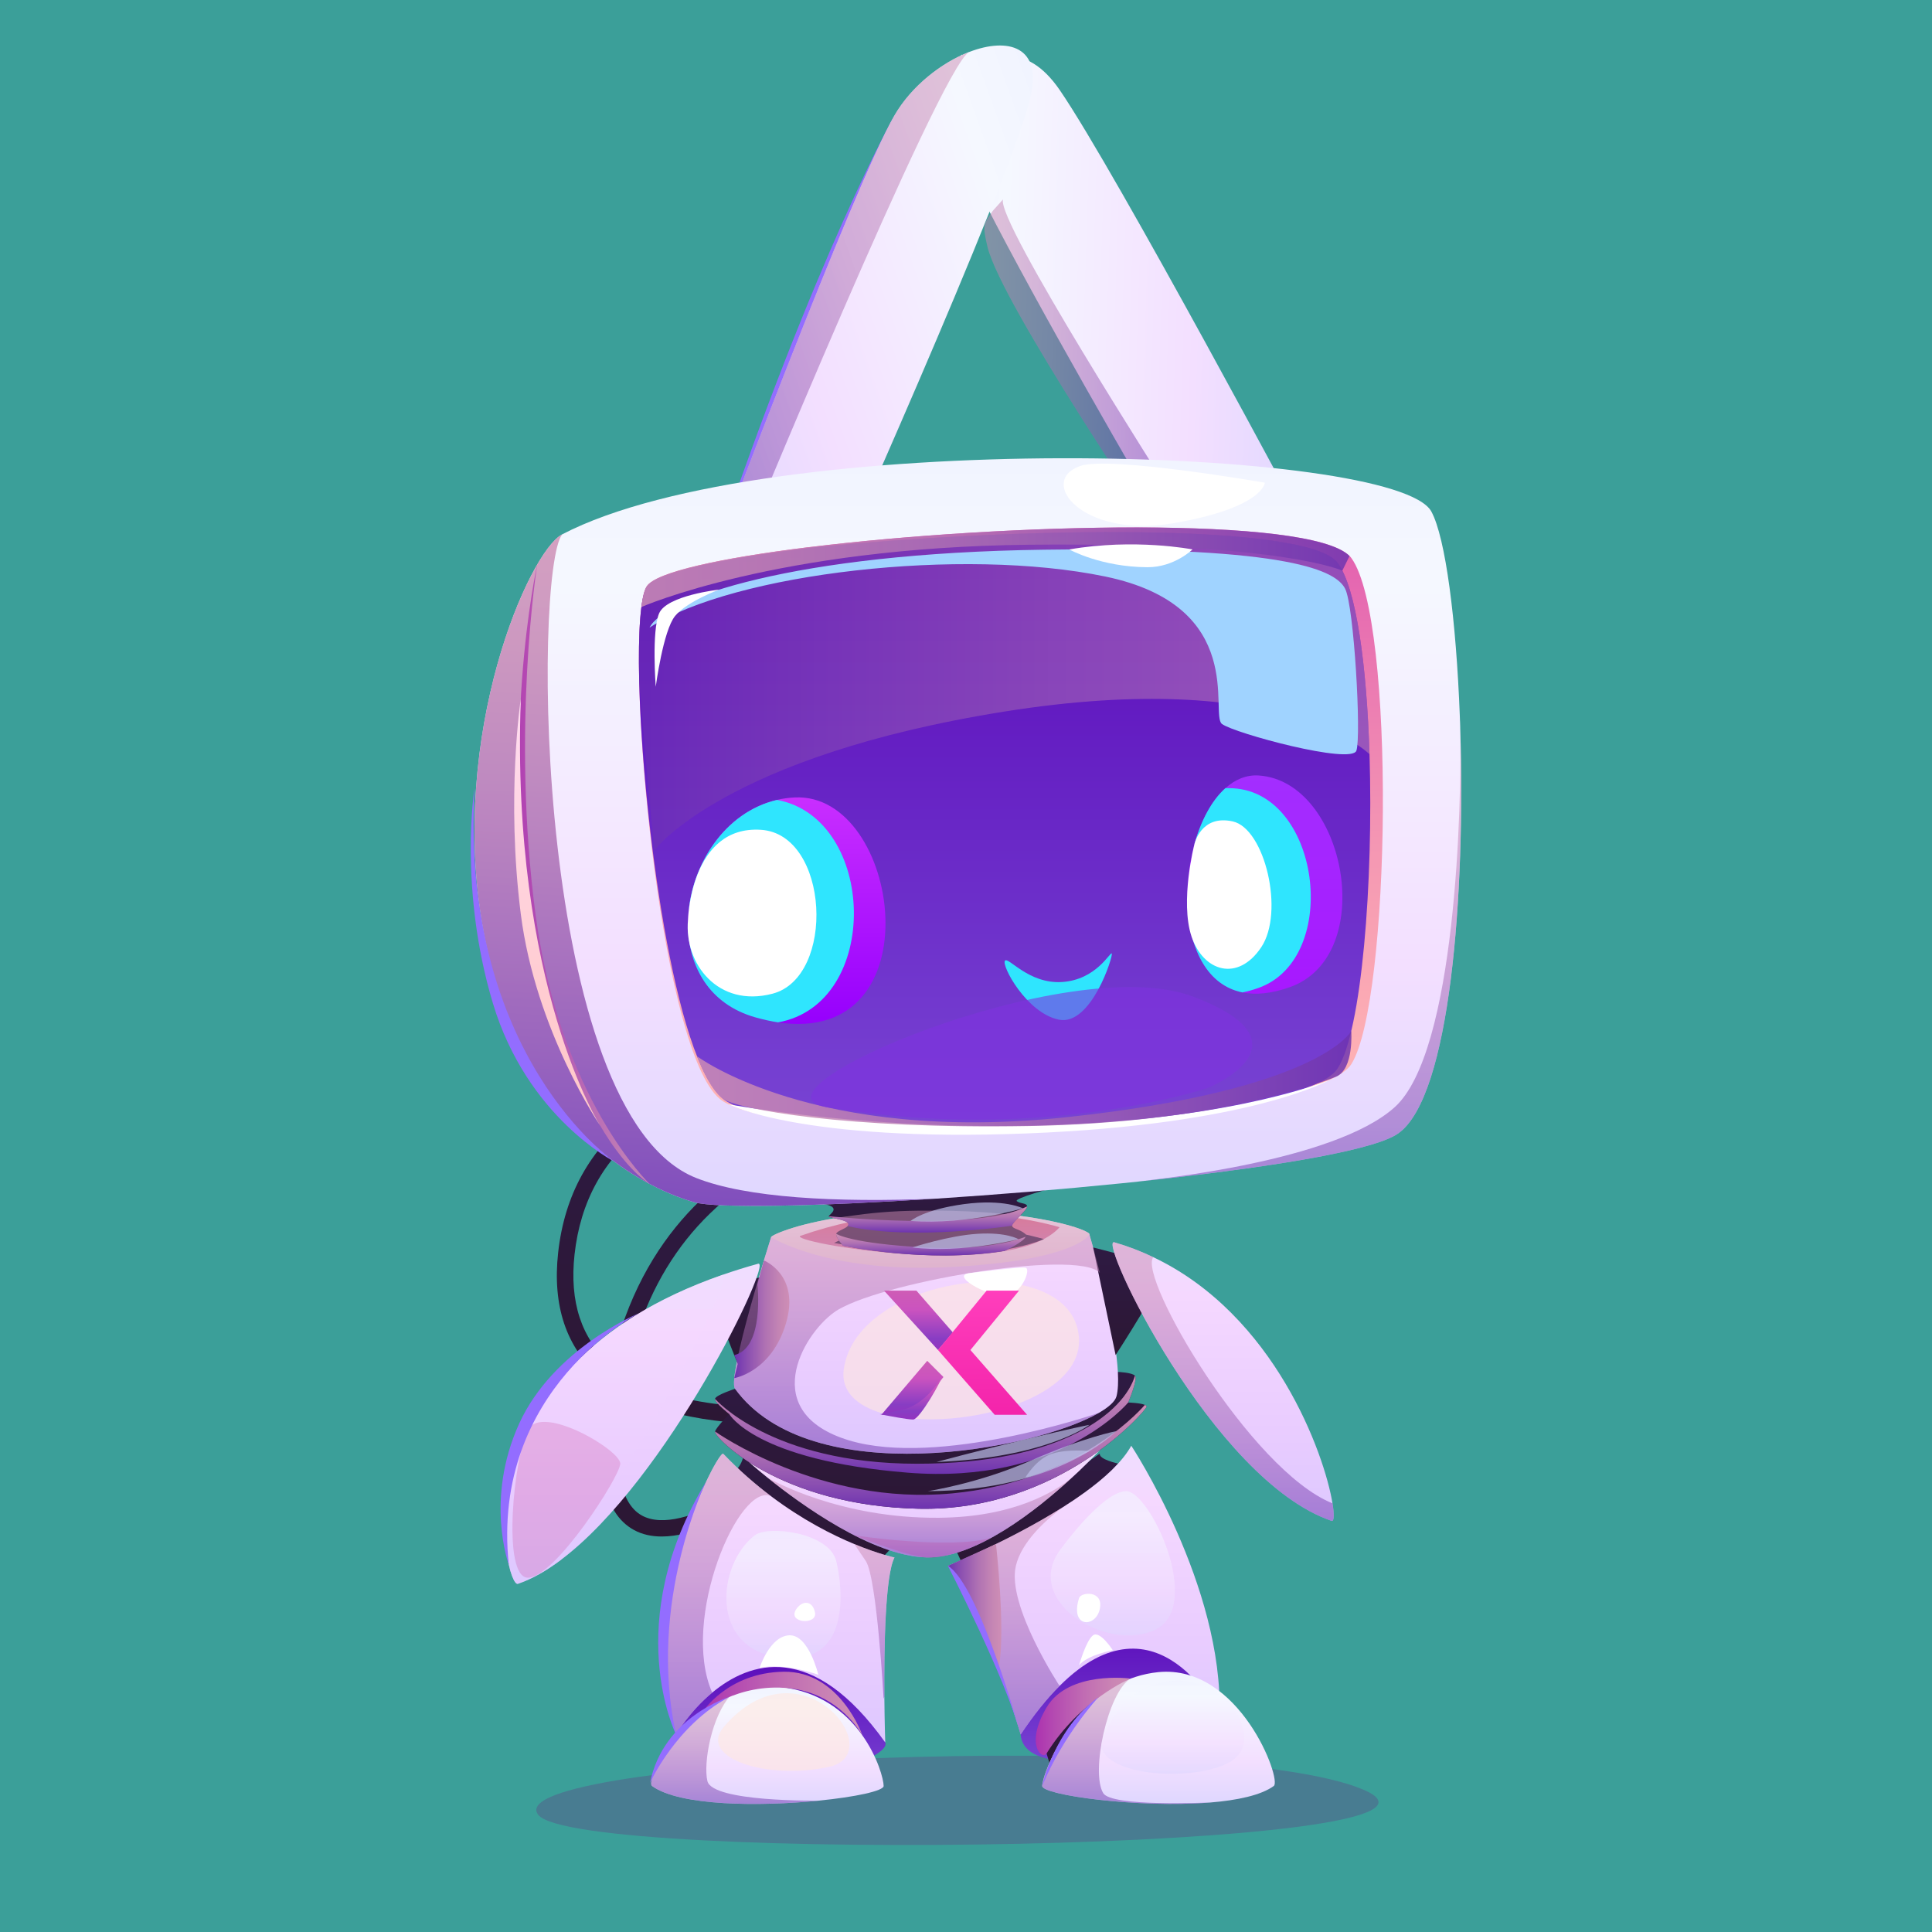 <svg width="320" height="320" viewBox="0 0 320 320" fill="none" xmlns="http://www.w3.org/2000/svg">
<rect x="0" y="0" width="320" height="320" fill="#333333" stroke="none"/>
<g clip-path="url(#clip0_4229_43446)">
<rect width="320" height="320" fill="#3B9F99"/>
<path d="M109.599 254.494C107.925 254.494 106.362 254.163 104.98 253.401C99.879 250.581 98.395 243.002 100.449 230.238C104.244 206.64 117.819 195.353 128.545 190.039C140.128 184.297 150.671 184.138 151.115 184.134L151.142 186.866C151.039 186.866 140.697 187.041 129.664 192.536C114.962 199.861 106.043 212.689 103.151 230.671C101.356 241.84 102.445 248.873 106.305 251.01C113.155 254.797 128.203 243.753 133.422 239.18L135.224 241.233C134.515 241.856 119.971 254.494 109.603 254.494H109.599Z" fill="url(#paint0_linear_4229_43446)"/>
<path d="M128.501 235.887C117.56 235.887 106.341 234.057 99.312 227.958C93.782 223.161 91.475 216.269 92.447 207.472C93.502 197.919 97.726 190.279 105.001 184.765C124.801 169.762 160.154 175.402 161.649 175.649L161.205 178.343C160.848 178.282 125.503 172.65 106.648 186.943C99.995 191.987 96.132 198.993 95.164 207.771C94.299 215.624 96.295 221.719 101.107 225.894C117.233 239.887 159.546 229.237 159.971 229.131L160.651 231.78C159.588 232.053 144.343 235.887 128.501 235.887Z" fill="url(#paint1_linear_4229_43446)"/>
<g style="mix-blend-mode:multiply" opacity="0.3">
<path d="M89.154 300.6C81.799 291.256 201.846 286.239 225.802 296.418C249.757 306.597 95.579 308.76 89.154 300.6Z" fill="#682781"/>
</g>
<path d="M146.619 288.574C147.796 291.231 130.949 296.571 121.57 295.011C112.189 293.455 111.494 285.492 111.494 285.492C111.494 285.492 115.954 273.67 129.176 274.513C142.399 275.355 146.623 288.57 146.623 288.57L146.619 288.574Z" fill="url(#paint2_linear_4229_43446)"/>
<path d="M169.051 287.257C169.662 296.597 199.23 289.128 201.99 284.092C201.99 284.092 198.874 268.524 185.522 268.785C172.17 269.047 169.055 287.257 169.055 287.257H169.051Z" fill="url(#paint3_linear_4229_43446)"/>
<path d="M123.055 240.19C123.435 241.769 122.197 243.177 122.197 243.177C122.197 243.177 125.15 247.751 130.384 252.115C135.621 256.48 146.179 257.967 146.179 257.967L148.885 255.083L123.051 240.19H123.055Z" fill="url(#paint4_linear_4229_43446)"/>
<path d="M182.166 240.763C181.965 241.727 185.195 242.41 185.195 242.41C185.195 242.41 174.549 255.257 169.923 257.177C165.297 259.097 159.125 258.456 159.125 258.456L158.541 257.169L182.166 240.763Z" fill="url(#paint5_linear_4229_43446)"/>
<path d="M182.155 240.206C182.03 240.346 180.85 241.621 178.96 243.42L178.952 243.436L178.88 243.508C178.47 243.887 178.03 244.305 177.555 244.737C171.76 250.077 161.57 258.188 153.387 257.952C144.389 257.694 132.654 249.189 127.143 244.756C127.12 244.741 127.113 244.734 127.113 244.734C125.185 243.189 124.027 242.149 124.027 242.149C156.067 257.732 181.472 240.661 182.155 240.198V240.206Z" fill="url(#paint6_linear_4229_43446)"/>
<path d="M189.909 232.995C189.829 233.61 175.426 250.411 152.12 249.891C129.094 249.371 118.426 238.16 118.426 237.135L118.433 237.097C118.691 236.312 120.794 234.217 120.794 234.217C120.794 234.217 118.346 232.296 118.433 231.689C118.521 231.074 121.75 230.027 121.75 230.027C146.624 238.498 185.195 227.237 185.195 227.237C185.195 227.237 187.465 227.325 187.985 227.852C188.497 228.357 186.945 232.088 186.865 232.293L186.858 232.3C186.858 232.3 188.873 232.357 189.628 232.695C189.81 232.775 189.92 232.877 189.905 232.995H189.909Z" fill="url(#paint7_linear_4229_43446)"/>
<path d="M184.932 231.252C184.72 232.095 183.687 233.047 182.01 234.015C182.01 234.015 182.002 234.015 181.995 234.023C171.209 240.251 134.137 247.071 121.749 230.03C120.349 228.11 127.719 204.91 127.719 204.91C131.939 203.194 136.68 201.972 141.792 201.27C145.523 200.75 149.447 200.499 153.515 200.53C162.066 200.587 171.224 201.885 180.446 204.484C180.446 204.484 181.232 207.13 182.162 210.815C183.817 217.381 185.942 227.225 184.932 231.256V231.252Z" fill="url(#paint8_linear_4229_43446)"/>
<path d="M146.476 280.986C146.514 285.366 146.624 288.607 146.624 288.607C134.544 271.684 124.134 275.213 117.963 280.356C114.16 283.513 111.97 287.286 111.97 287.286C105.427 265.293 119.048 240.016 119.788 240.787C122.418 243.534 125.105 245.865 127.724 247.827C132.897 251.725 137.797 254.207 141.504 255.748H141.512C145.543 257.425 148.158 257.968 148.158 257.968C146.605 260.913 146.419 272.898 146.48 280.978V280.986H146.476Z" fill="url(#paint9_linear_4229_43446)"/>
<path d="M201.989 284.12C201.989 284.12 191.833 262.924 175.506 279.24C173.441 281.293 171.293 283.934 169.05 287.286C169.05 287.286 162.245 264.07 157.004 259.356C157.004 259.356 167.232 255.208 176.014 249.656C176.022 249.648 176.029 249.641 176.037 249.641C177.217 248.893 178.382 248.115 179.479 247.318C179.487 247.318 179.494 247.31 179.502 247.303H179.51C182.982 244.805 185.905 242.115 187.377 239.458C187.377 239.458 202.683 262.647 201.985 284.12H201.989Z" fill="url(#paint10_linear_4229_43446)"/>
<path d="M146.359 295.815C146.359 296.627 141.691 297.641 135.546 298.248L135.531 298.256C125.883 299.208 112.6 299.17 107.997 295.815C106.911 295.026 112.262 284.562 121.09 280.729C123.508 279.674 126.198 279.116 129.083 279.405C142.499 280.718 146.359 293.72 146.359 295.815Z" fill="url(#paint11_linear_4229_43446)"/>
<path d="M172.461 287.257C172.461 287.257 173.694 291.929 174.636 294.502C175.577 297.072 195.582 289.265 195.843 285.731C196.105 282.198 182.947 277.287 172.461 287.257Z" fill="url(#paint12_linear_4229_43446)"/>
<path d="M210.983 295.814C208.873 297.351 204.93 298.194 200.353 298.562H200.307C188.55 299.499 172.621 297.324 172.621 295.814C172.621 293.973 177.096 281.878 187.237 278.033C187.521 277.931 187.81 277.828 188.102 277.741C188.109 277.733 188.117 277.733 188.125 277.733C189.297 277.354 190.55 277.088 191.867 276.955C205.283 275.65 212.357 294.801 210.98 295.814H210.983Z" fill="url(#paint13_linear_4229_43446)"/>
<path d="M181.051 206.617C181.051 206.617 191.875 209.3 192.573 210.348C193.271 211.395 184.782 224.443 184.782 224.443L181.051 206.617Z" fill="url(#paint14_linear_4229_43446)"/>
<path d="M127.719 211.18C127.719 211.18 118.941 212.872 118.421 214.25C117.901 215.628 122.197 225.882 122.197 225.882C122.197 225.882 127.233 220.603 127.719 211.176V211.18Z" fill="url(#paint15_linear_4229_43446)"/>
<path d="M220.555 251.905C200.854 245.21 181.696 204.935 184.561 205.763C186.838 206.423 188.986 207.25 191.017 208.226C211.135 217.786 219.371 240.842 220.703 248.998C221.026 250.941 220.954 252.038 220.555 251.905Z" fill="url(#paint16_linear_4229_43446)"/>
<path d="M92.923 258.354C90.528 260.157 88.133 261.534 85.78 262.331C83.639 263.056 75.017 226.732 119.592 211.179C119.599 211.179 119.607 211.171 119.615 211.171C121.505 210.511 123.489 209.889 125.577 209.312C128.112 208.61 110.601 245.063 92.923 258.354Z" fill="url(#paint17_linear_4229_43446)"/>
<path d="M180.448 204.481C180.076 205.118 176.512 208.986 156.667 209.889C136.814 210.788 127.721 204.906 127.721 204.906C127.838 204.534 132.469 202.409 141.793 201.266C145.107 200.849 149.008 200.564 153.517 200.526C153.729 200.518 153.95 200.518 154.17 200.518C171.799 200.454 180.816 203.851 180.448 204.481Z" fill="url(#paint18_linear_4229_43446)"/>
<path d="M132.614 204.685C129.93 205.63 167.461 212.291 175.5 203.27C175.5 203.27 154.941 196.821 132.614 204.685Z" fill="url(#paint19_linear_4229_43446)"/>
<path d="M138.152 205.865C138.152 205.865 150.362 199.182 172.92 205.224C172.92 205.224 161.793 210.495 138.152 205.865Z" fill="url(#paint20_linear_4229_43446)"/>
<path d="M170.12 199.82C170.166 200.42 167.592 202.496 167.638 203.016C167.683 203.543 168.841 203.543 169.797 204.355C169.957 204.488 169.964 204.655 169.885 204.845C169.444 205.782 166.397 207.183 166.397 207.183C153.387 209.301 139.64 206.325 139.64 206.325C139.64 206.325 138.57 205.16 138.506 204.515V204.355C138.608 203.885 139.948 203.566 140.388 203.088C140.498 202.97 140.548 202.837 140.513 202.693C140.316 201.983 137.166 201.741 137.261 201.441C137.356 201.141 139.819 199.763 135.629 199.308C142.104 199.467 174.636 196.678 174.636 196.678C174.636 196.678 167.816 198.503 168.424 198.955C169.031 199.418 170.078 199.217 170.124 199.82H170.12Z" fill="url(#paint21_linear_4229_43446)"/>
<path style="mix-blend-mode:multiply" opacity="0.5" d="M140.631 238.57C155.474 243.052 181.35 234.239 181.995 234.019C171.209 240.247 134.137 247.067 121.749 230.026C120.349 228.106 127.719 204.906 127.719 204.906C127.837 204.534 132.467 202.409 141.792 201.266C145.523 200.746 149.447 200.496 153.515 200.526C153.728 200.518 153.948 200.518 154.168 200.518C171.797 200.454 180.814 203.851 180.446 204.481C180.446 204.481 181.232 207.126 182.162 210.811L182.154 210.804C178.146 206.788 144.828 212.549 138.152 217.362C132.778 221.237 125.594 234.019 140.627 238.57H140.631Z" fill="url(#paint22_linear_4229_43446)"/>
<g style="mix-blend-mode:multiply" opacity="0.5">
<path d="M92.923 258.354C90.528 260.157 88.133 261.535 85.78 262.332C83.639 263.057 75.017 226.732 119.592 211.18C119.599 211.18 119.607 211.172 119.615 211.172C122.522 210.383 103.458 246.213 92.923 258.354Z" fill="url(#paint23_linear_4229_43446)"/>
</g>
<path style="mix-blend-mode:multiply" opacity="0.5" d="M220.555 251.905C200.854 245.21 181.696 204.935 184.561 205.763C186.838 206.423 188.986 207.25 191.017 208.226C188.432 211.55 207.158 243.574 220.703 248.998C221.026 250.941 220.954 252.038 220.555 251.905Z" fill="url(#paint24_linear_4229_43446)"/>
<path style="mix-blend-mode:multiply" opacity="0.5" d="M175.502 279.24C173.437 281.293 171.289 283.935 169.046 287.286C169.046 287.286 162.241 264.071 157 259.357C157 259.357 167.228 255.209 176.01 249.656C173.058 251.876 169.168 255.452 168.253 259.38C166.723 265.9 175.498 279.24 175.498 279.24H175.502Z" fill="url(#paint25_linear_4229_43446)"/>
<path style="mix-blend-mode:multiply" opacity="0.5" d="M146.476 280.978V280.985L146.358 281.38C146.358 281.38 145.246 261.341 143.405 258.559C142.825 257.679 142.153 256.684 141.508 255.747C145.538 257.425 148.153 257.967 148.153 257.967C146.601 260.912 146.415 272.898 146.476 280.978Z" fill="url(#paint26_linear_4229_43446)"/>
<path style="mix-blend-mode:multiply" opacity="0.5" d="M127.72 247.827C122.445 245.356 112.634 268.166 117.963 280.356C114.16 283.513 111.97 287.286 111.97 287.286C105.427 265.293 119.048 240.016 119.788 240.787C122.418 243.534 125.105 245.865 127.724 247.827H127.72Z" fill="url(#paint27_linear_4229_43446)"/>
<path style="mix-blend-mode:multiply" opacity="0.5" d="M200.311 298.56C188.554 299.497 172.625 297.322 172.625 295.812C172.625 293.971 177.1 281.876 187.24 278.031C183.483 280.282 180.61 293.588 182.739 297.015C184.14 299.269 199.533 298.567 200.311 298.56Z" fill="url(#paint28_linear_4229_43446)"/>
<path style="mix-blend-mode:multiply" opacity="0.5" d="M135.546 298.243L135.531 298.251C125.883 299.204 112.6 299.166 107.997 295.811C106.911 295.021 112.262 284.558 121.09 280.725C117.845 284.182 116.46 292.057 117.17 295.01C118.012 298.498 135.542 298.24 135.542 298.24L135.546 298.243Z" fill="url(#paint29_linear_4229_43446)"/>
<path style="mix-blend-mode:multiply" opacity="0.5" d="M177.555 244.741C171.759 250.081 161.569 258.191 153.387 257.956C144.388 257.698 132.653 249.193 127.143 244.76C127.826 245.147 139.079 251.523 155.489 251.39C167.994 251.288 174.837 246.988 177.555 244.737V244.741Z" fill="url(#paint30_linear_4229_43446)"/>
<path d="M216.824 88.453L211.494 105.125L208.733 113.852C208.733 113.852 160.992 33.999 157.332 20.581C155.909 15.34 156.956 11.225 159.335 9.025L160.22 12.551C163.893 9.13 169.834 6.641 175.51 14.889C184.875 28.526 216.835 88.471 216.835 88.471L216.824 88.453Z" fill="url(#paint31_linear_4229_43446)"/>
<path d="M148.145 19.124C148.145 19.124 135.173 42.073 118.288 92.085C118.288 92.085 141.668 33.389 148.145 19.124Z" fill="#936DFF"/>
<path d="M136.116 99.689L118.297 92.068C118.297 92.068 141.346 30.908 148.154 19.108C150.968 14.241 155.925 10.39 160.509 8.606L160.512 8.615C166.98 6.117 172.719 7.687 170.663 16.176C167.173 30.632 136.124 99.674 136.124 99.674L136.116 99.689Z" fill="url(#paint32_linear_4229_43446)"/>
<path style="mix-blend-mode:multiply" opacity="0.5" d="M122.152 92.74L118.287 92.084C118.287 92.084 141.336 30.924 148.144 19.123C150.958 14.257 155.915 10.406 160.499 8.622C155.638 11.358 122.16 92.724 122.16 92.724L122.152 92.74Z" fill="url(#paint33_linear_4229_43446)"/>
<path style="mix-blend-mode:multiply" opacity="0.5" d="M166.134 33.03C164.895 36.468 193.253 80.637 194.182 82.241L192.364 89.465C192.364 89.465 165.867 50.411 163.56 40.896C162.663 37.178 162.931 37.034 164.476 34.875L166.134 33.03Z" fill="url(#paint34_linear_4229_43446)"/>
<path d="M231.619 187.706C231.46 187.82 231.285 187.926 231.114 188.032C226.283 190.841 208.753 193.562 188.699 195.684L188.513 195.71C187.576 195.809 186.623 195.904 185.667 196.002C175.541 197.027 164.903 197.892 155.016 198.538H154.963C135.323 199.809 118.669 200.181 114.984 199.13C105.538 196.435 85.624 185.755 79.962 153.621C74.314 121.494 87.655 91.36 93.112 88.506C127.216 70.756 231.194 73.902 237.077 84.726C239.426 89.037 241.183 102.643 241.794 118.644C241.794 118.83 241.802 119.043 241.813 119.263C241.821 119.361 241.821 119.468 241.832 119.57C241.84 119.87 241.851 120.162 241.859 120.462C241.859 120.515 241.866 120.561 241.859 120.614C242.732 148.046 240.242 181.565 231.619 187.706Z" fill="url(#paint35_linear_4229_43446)"/>
<path style="mix-blend-mode:multiply" opacity="0.83" d="M154.97 198.537C135.322 199.805 118.676 200.177 114.987 199.129C105.541 196.431 85.631 185.751 79.969 153.624C74.31 121.494 87.65 91.36 93.111 88.506C88.322 94.673 88.424 184.491 115.31 195.11C123.648 198.404 138.426 199.201 154.97 198.537Z" fill="url(#paint36_linear_4229_43446)"/>
<path d="M223.857 176.205C221.337 180.255 206.501 183.352 188.702 185.113C188.66 185.12 188.618 185.128 188.577 185.128C160.685 187.868 125.587 187.318 119.215 182.008C109.765 174.129 104.231 116.104 106.231 100.528C106.436 98.889 106.725 97.72 107.104 97.128C108.634 94.733 119.469 92.41 133.975 90.623C134.039 90.615 134.107 90.608 134.172 90.608C166.496 86.649 216.855 85.412 223.523 92.08C223.648 92.213 223.762 92.334 223.853 92.467C231.22 102.718 230.332 165.799 223.853 176.205H223.857Z" fill="url(#paint37_linear_4229_43446)"/>
<path d="M221.555 176.965C219.285 180.491 207.303 183.284 192.035 185.121C191.99 185.129 191.948 185.14 191.902 185.14C162.899 187.873 126.389 187.323 119.766 182.017C111.72 175.58 106.403 135.548 105.868 112.678V112.67C105.682 104.666 106.081 98.765 107.159 97.144C108.76 94.749 120.021 92.415 135.11 90.635C135.183 90.628 135.243 90.616 135.315 90.616C169.438 87.235 216.613 86.608 221.555 93.235C224.678 97.41 226.371 110.363 226.834 124.936C227.494 146.14 225.543 170.809 221.555 176.969V176.965Z" fill="url(#paint38_linear_4229_43446)"/>
<path d="M128.864 169.333C127.657 169.147 126.378 168.867 125.027 168.476C107.315 163.367 112.533 136.239 128.701 132.489C129.634 132.269 130.595 132.132 131.597 132.083C149.172 131.165 155.062 173.307 128.864 169.333Z" fill="url(#paint39_linear_4229_43446)"/>
<path d="M128.865 169.337C127.654 169.151 126.371 168.867 125.028 168.483C117.433 166.293 114.059 160.062 113.953 153.348C114.097 158.092 116.545 162.491 121.931 164.039C122.91 164.324 123.836 164.529 124.701 164.661C137.112 162.426 134.182 140.899 124.587 138.087C118.416 139.522 114.465 145.663 113.995 151.682C114.519 143.234 120.041 134.501 128.709 132.489C145.207 135.548 146.076 166.236 128.868 169.337H128.865Z" fill="#2FE5FE"/>
<path d="M213.633 163.507C210.566 164.596 207.963 164.816 205.792 164.376C193.362 161.856 194.805 137.832 202.979 130.534C204.577 129.107 206.426 128.31 208.483 128.447C222.916 129.377 228.351 158.304 213.636 163.507H213.633Z" fill="url(#paint40_linear_4229_43446)"/>
<path d="M208.437 163.636C207.503 163.967 206.63 164.206 205.791 164.377C199.943 163.192 197.165 157.253 196.721 150.532C197.244 154.904 198.884 158.688 201.484 159.336C202.007 159.23 203.844 159.549 204.429 159.336C213.26 156.213 210.243 137.26 201.571 136.698C201.446 136.69 200.03 136.679 199.905 136.69C199.051 137.457 198.356 138.542 197.829 139.84C198.895 135.977 200.668 132.595 202.975 130.538C203.161 130.531 203.359 130.546 203.564 130.546C218.691 130.527 222.312 158.714 208.433 163.636H208.437Z" fill="#2FE5FE"/>
<path d="M166.461 159.109C165.789 159.837 170.025 167.804 175.387 168.889C180.75 169.975 184.409 158.289 184.147 157.932C183.885 157.576 181.623 162.304 175.877 162.654C170.393 162.988 167.049 158.475 166.461 159.113V159.109Z" fill="#2FE5FE"/>
<path style="mix-blend-mode:multiply" opacity="0.5" d="M226.834 124.929C226.834 124.929 212.662 110.488 166.395 117.851C120.119 125.221 108.422 140.774 108.422 140.774C107.747 135.066 106.722 123.156 105.868 112.67V112.662C105.682 104.658 106.081 98.757 107.159 97.136C108.76 94.741 120.021 92.407 135.11 90.627C135.183 90.62 135.243 90.608 135.315 90.608C169.438 87.227 216.613 86.601 221.555 93.227C224.678 97.402 226.371 110.355 226.834 124.929Z" fill="url(#paint41_linear_4229_43446)"/>
<path style="mix-blend-mode:multiply" d="M186.868 232.293L186.86 232.301C186.86 232.301 175.615 245.956 150.354 243.922C125.085 241.891 120.793 234.221 120.793 234.221C120.793 234.221 118.345 232.301 118.432 231.693C118.432 231.693 127.708 242.442 151.868 242.442C176.028 242.442 186.207 233.804 187.987 227.856C188.5 228.361 186.947 232.092 186.868 232.297V232.293Z" fill="url(#paint42_linear_4229_43446)"/>
<path style="mix-blend-mode:multiply" d="M189.909 232.994C189.829 233.609 175.426 250.41 152.12 249.891C129.094 249.371 118.426 238.159 118.426 237.135L118.433 237.097C118.433 237.097 135.819 249.469 157.756 247.348C177.567 245.42 187.829 234.74 189.632 232.694C189.814 232.774 189.924 232.877 189.909 232.994Z" fill="url(#paint43_linear_4229_43446)"/>
<path style="mix-blend-mode:multiply" d="M170.121 199.819C170.167 200.419 167.593 202.495 167.639 203.015C167.639 203.015 151.096 205.535 140.393 203.087C140.503 202.969 140.552 202.837 140.518 202.692C140.321 201.983 137.171 201.74 137.266 201.44C137.266 201.44 161.722 204.047 170.125 199.819H170.121Z" fill="url(#paint44_linear_4229_43446)"/>
<path style="mix-blend-mode:multiply" d="M169.883 204.849C169.443 205.786 166.395 207.187 166.395 207.187C153.385 209.305 139.639 206.329 139.639 206.329C139.639 206.329 138.568 205.164 138.504 204.519V204.359C138.504 204.359 140.944 205.988 153.385 206.625C162.505 207.088 167.739 205.657 169.883 204.853V204.849Z" fill="url(#paint45_linear_4229_43446)"/>
<g style="mix-blend-mode:multiply" opacity="0.2">
<path d="M141.508 254.305C141.508 254.305 157.524 256.726 164.234 254.684C164.234 254.684 157.083 258.673 152.871 257.929C148.658 257.185 141.508 254.305 141.508 254.305Z" fill="#C42781"/>
</g>
<path style="mix-blend-mode:multiply" d="M164.97 255.743C164.97 255.743 166.606 270.188 165.418 276.256C165.418 276.256 161.444 263.315 157.004 259.352L164.97 255.739V255.743Z" fill="url(#paint46_linear_4229_43446)"/>
<g style="mix-blend-mode:multiply" opacity="0.2">
<path d="M87.501 236.748C89.862 232.535 102.834 240.228 102.735 242.441C102.636 244.653 91.979 261.181 87.501 261.318C83.022 261.459 85.133 240.972 87.501 236.748Z" fill="#C42781"/>
</g>
<path style="mix-blend-mode:multiply" d="M121.615 228.261C121.615 228.261 127.767 227.263 130.173 219.213C132.58 211.163 126.526 208.772 126.526 208.772L125.452 212.735C125.452 212.735 126.663 223.293 121.615 224.443L122.196 225.881L121.615 228.257V228.261Z" fill="url(#paint47_linear_4229_43446)"/>
<g style="mix-blend-mode:soft-light" opacity="0.6">
<path d="M139.756 226.758C137.801 240.418 179.837 236.303 178.706 221.498C177.575 206.693 142.044 210.758 139.756 226.758Z" fill="#FFE7E0"/>
</g>
<g style="mix-blend-mode:soft-light" opacity="0.6">
<path d="M176.016 256.164C168.672 264.973 183.493 273.93 191.436 269.884C199.383 265.834 190.381 246.794 186.464 246.976C182.548 247.158 176.012 256.164 176.012 256.164H176.016Z" fill="url(#paint48_linear_4229_43446)"/>
</g>
<g style="mix-blend-mode:soft-light" opacity="0.6">
<path d="M124.992 254.304C118.768 259.166 117.443 273.049 129.174 274.541C140.905 276.032 139.676 263.28 138.503 258.551C137.334 253.822 127.208 252.57 124.988 254.304H124.992Z" fill="url(#paint49_linear_4229_43446)"/>
</g>
<g style="mix-blend-mode:soft-light" opacity="0.6">
<path d="M119.908 286C115.52 291.123 126.94 294.885 137.256 292.664C147.571 290.444 132.591 271.195 119.908 286Z" fill="#FFE7E0"/>
</g>
<g style="mix-blend-mode:soft-light" opacity="0.6">
<path d="M182.393 289.059C182.924 294.33 198.287 295.199 203.931 291.712C209.574 288.224 203.441 277.555 194.029 278.413C184.617 279.271 182.393 289.059 182.393 289.059Z" fill="url(#paint50_linear_4229_43446)"/>
</g>
<path d="M131.841 266.598C130.41 268.886 135.45 269.19 134.987 267.061C134.524 264.931 132.767 265.117 131.841 266.598Z" fill="white"/>
<path d="M125.818 276.231C125.818 276.231 127.507 270.982 130.737 270.857C133.967 270.732 135.542 277.396 135.542 277.396C135.542 277.396 129.978 275.347 125.814 276.231H125.818Z" fill="white"/>
<path d="M178.729 264.685C177.153 269.675 181.495 269.649 182.163 266.502C182.831 263.356 179.047 263.671 178.729 264.685Z" fill="white"/>
<path d="M178.727 275.821C178.727 275.821 179.895 271.685 181.049 270.853C182.199 270.026 184.321 273.336 184.321 273.336C184.321 273.336 180.199 274.057 178.727 275.818V275.821Z" fill="white"/>
<path d="M160.386 210.898C157.342 211.433 164.788 215.373 167.149 214.538C169.51 213.706 170.701 210.196 169.889 209.98C169.077 209.763 160.39 210.898 160.39 210.898H160.386Z" fill="white"/>
<path style="mix-blend-mode:multiply" d="M173.346 290.429C172.625 291.59 169.691 288.987 173.346 282.808C177 276.629 187.24 278.03 187.24 278.03C187.24 278.03 178.921 281.457 173.346 290.425V290.429Z" fill="url(#paint51_linear_4229_43446)"/>
<path style="mix-blend-mode:multiply" d="M116.314 283.632C116.314 283.632 120.466 277.013 129.818 276.892C139.169 276.77 142.873 287.492 142.873 287.492C142.873 287.492 139.257 280.52 130.679 279.624C122.102 278.725 116.311 283.632 116.311 283.632H116.314Z" fill="url(#paint52_linear_4229_43446)"/>
<path d="M120.641 182.9C120.641 182.9 132.728 189.189 170.062 187.732C207.396 186.274 220.322 178.824 220.322 178.824C220.322 178.824 205.525 185.121 175.273 186.305C145.025 187.489 120.641 182.9 120.641 182.9Z" fill="white"/>
<path d="M178.853 77.2C171.79 79.762 179.32 89.235 194.296 86.669C209.272 84.104 209.496 79.952 209.496 79.952C209.496 79.952 183.688 75.447 178.853 77.2Z" fill="white"/>
<path style="mix-blend-mode:multiply" opacity="0.83" d="M88.975 93.516C88.975 93.516 82.238 123.775 88.975 156.638C95.711 189.501 107.598 196.097 107.598 196.097C107.598 196.097 92.747 181.99 88.694 151.374C84.636 120.758 88.978 93.516 88.978 93.516H88.975Z" fill="url(#paint53_linear_4229_43446)"/>
<path style="mix-blend-mode:multiply" opacity="0.83" d="M223.526 92.085L222.33 94.522C222.33 94.522 212.296 89.789 170.48 90.225C128.664 90.662 106.238 100.541 106.238 100.541L106.23 100.533C106.435 98.894 106.724 97.725 107.103 97.133C108.633 94.738 119.468 92.415 133.974 90.628C134.038 90.62 134.106 90.612 134.171 90.612C166.495 86.654 216.854 85.417 223.522 92.085H223.526Z" fill="url(#paint54_linear_4229_43446)"/>
<g style="mix-blend-mode:soft-light">
<path d="M107.594 103.942C109.897 99.16 131.481 91.6 172.872 91.05C214.263 90.499 221.303 94.651 222.79 97.498C224.278 100.344 225.493 121.981 224.662 124.334C223.83 126.687 204.463 121.461 202.395 119.912C200.326 118.368 206.759 100.405 183.066 95.49C159.368 90.575 121.564 94.924 107.598 103.942H107.594Z" fill="#A0D3FF"/>
</g>
<path style="mix-blend-mode:multiply" opacity="0.83" d="M115.439 174.942C115.439 174.942 134.86 189.55 176.824 185.026C218.784 180.502 223.812 170.768 223.812 170.768C223.812 170.768 224.272 177.098 221.296 178.331C218.317 179.565 200.992 185.956 170.486 186.506C139.979 187.057 122.134 183.679 119.762 182.013C117.39 180.347 115.443 174.942 115.443 174.942H115.439Z" fill="url(#paint55_linear_4229_43446)"/>
<g style="mix-blend-mode:soft-light" opacity="0.7">
<path d="M150.826 202.223C150.826 202.223 153.008 200.337 159.665 199.441C166.318 198.545 169.427 200.139 169.427 200.139C169.427 200.139 160.212 202.918 150.826 202.223Z" fill="#BEBFEA"/>
</g>
<g style="mix-blend-mode:soft-light" opacity="0.7">
<path d="M151.125 206.618C151.125 206.618 157.072 204.656 161.919 204.356C166.765 204.056 168.686 205.248 168.686 205.248C168.686 205.248 159.213 207.643 151.125 206.618Z" fill="#BEBFEA"/>
</g>
<g style="mix-blend-mode:soft-light" opacity="0.7">
<path d="M155.129 242.144C155.129 242.144 161.725 240.364 169.558 238.474C177.392 236.584 180.458 235.992 180.458 235.992C180.458 235.992 173.335 241.45 155.129 242.148V242.144Z" fill="#BEBFEA"/>
</g>
<g style="mix-blend-mode:soft-light" opacity="0.7">
<path d="M153.705 246.976C153.705 246.976 162.017 245.743 170.799 241.89C179.581 238.034 184.883 237.04 184.883 237.04C184.883 237.04 175.414 246.923 153.705 246.98V246.976Z" fill="#BEBFEA"/>
</g>
<g style="mix-blend-mode:soft-light" opacity="0.7">
<path d="M169.82 244.741C169.82 244.741 171.646 241.606 174.253 240.782C176.86 239.959 180.462 240.338 180.462 240.338C180.462 240.338 172.838 244.194 169.82 244.737V244.741Z" fill="#BEBFEA"/>
</g>
<path d="M86.257 115.764C86.257 115.764 83.798 131.939 86.257 151.374C88.716 170.81 99.484 186.568 99.484 186.568C99.484 186.568 84.58 163.329 86.257 115.764Z" fill="url(#paint56_linear_4229_43446)"/>
<path style="mix-blend-mode:multiply" opacity="0.5" d="M231.618 187.706C231.458 187.82 231.284 187.926 231.113 188.033C226.281 190.841 208.751 193.562 188.697 195.684C191.179 195.312 220.957 192.443 231.003 183.387C241.163 174.252 242.123 133.37 241.857 120.61C242.73 148.042 240.24 181.562 231.618 187.702V187.706Z" fill="url(#paint57_linear_4229_43446)"/>
<path d="M151.343 234.338H145.977L153.579 225.395L156.262 228.078L151.343 234.338Z" fill="url(#paint58_linear_4229_43446)" style="mix-blend-mode:multiply"/>
<path d="M151.788 213.768H146.422L155.365 223.605L157.825 220.699L151.788 213.768Z" fill="url(#paint59_linear_4229_43446)" style="mix-blend-mode:multiply"/>
<path d="M163.414 213.768L155.365 223.605L164.756 234.338H170.122L160.731 223.605L168.781 213.768H163.414Z" fill="url(#paint60_linear_4229_43446)"/>
<path d="M149.711 233.433C152.54 232.78 155.433 229.432 156.067 227.845C156.136 228.389 152.327 235.121 151.239 235.121C150.368 235.121 147.204 234.532 145.73 234.237C146.184 234.237 146.882 234.085 149.711 233.433Z" fill="url(#paint61_linear_4229_43446)" style="mix-blend-mode:multiply"/>
<path d="M177.102 91.007C177.102 91.007 182.343 93.918 190.047 93.949C194.51 93.968 197.524 91 197.524 91C197.524 91 187.922 89.121 177.102 91.007Z" fill="white"/>
<path d="M78.598 130.53C78.598 130.53 75.938 147.134 81.626 166.133C87.319 185.132 101.798 192.427 101.798 192.427C101.798 192.427 76.184 175.086 78.598 130.53Z" fill="#936DFF"/>
<path d="M84.268 259.144C84.268 259.144 80.287 248.342 85.979 235.818C91.672 223.294 105.828 217.518 105.828 217.518C105.828 217.518 81.22 229.871 84.268 259.14V259.144Z" fill="#936DFF"/>
<path d="M116.944 245.442C116.944 245.442 107.156 265.398 111.969 287.285C111.969 287.285 102.735 268.81 116.944 245.442Z" fill="#936DFF"/>
<path d="M107.666 295.291C107.666 295.291 111.951 285.761 120.782 281.078C120.782 281.078 109.879 284.338 107.666 295.291Z" fill="#936DFF"/>
<path d="M157.004 259.356C157.004 259.356 166.575 277.949 169.05 287.286C169.05 287.286 162.241 262.522 157.004 259.356Z" fill="#936DFF"/>
<path d="M172.625 295.815C172.625 295.815 174.576 286.407 181.961 281.078C181.961 281.078 176.071 287.393 172.625 295.815Z" fill="#936DFF"/>
<path d="M108.611 113.748C108.611 113.748 109.833 104.442 111.817 102.024C113.799 99.607 119.154 97.648 119.154 97.648C119.154 97.648 110.436 98.616 109.172 101.588C107.908 104.556 108.611 113.748 108.611 113.748Z" fill="white"/>
<path d="M197.831 139.84C197.831 139.84 198.871 134.872 204.184 136.052C209.498 137.233 212.788 151.066 208.906 156.884C205.027 162.703 199.292 160.934 197.353 155.112C195.414 149.29 197.831 139.84 197.831 139.84Z" fill="white"/>
<path d="M113.954 152.384C113.954 152.384 114.348 136.695 126.026 137.439C137.389 138.164 138.463 161.85 127.943 164.59C118.903 166.947 113.289 159.603 113.954 152.381V152.384Z" fill="white"/>
<g style="mix-blend-mode:soft-light" opacity="0.6">
<path d="M136.893 183.387C121.921 180.874 176.914 157.31 197.522 165.041C218.13 172.772 200.137 180.165 200.137 180.165C200.137 180.165 172.978 189.448 136.889 183.391L136.893 183.387Z" fill="#7F32E0"/>
</g>
</g>
<defs>
<linearGradient id="paint0_linear_4229_43446" x1="125.349" y1="254.494" x2="125.349" y2="184.134" gradientUnits="userSpaceOnUse">
<stop stop-color="#2C1734"/>
<stop offset="1" stop-color="#2E1A43"/>
</linearGradient>
<linearGradient id="paint1_linear_4229_43446" x1="126.941" y1="235.887" x2="126.941" y2="174.408" gradientUnits="userSpaceOnUse">
<stop stop-color="#2C1734"/>
<stop offset="1" stop-color="#2E1A43"/>
</linearGradient>
<linearGradient id="paint2_linear_4229_43446" x1="129.085" y1="295.29" x2="129.085" y2="274.469" gradientUnits="userSpaceOnUse">
<stop stop-color="#7844D3"/>
<stop offset="1" stop-color="#5A0BBA"/>
</linearGradient>
<linearGradient id="paint3_linear_4229_43446" x1="185.52" y1="291.711" x2="185.52" y2="268.781" gradientUnits="userSpaceOnUse">
<stop stop-color="#7844D3"/>
<stop offset="1" stop-color="#5A0BBA"/>
</linearGradient>
<linearGradient id="paint4_linear_4229_43446" x1="135.545" y1="257.964" x2="135.545" y2="240.19" gradientUnits="userSpaceOnUse">
<stop stop-color="#2C1734"/>
<stop offset="1" stop-color="#2E1A43"/>
</linearGradient>
<linearGradient id="paint5_linear_4229_43446" x1="171.87" y1="258.555" x2="171.87" y2="240.763" gradientUnits="userSpaceOnUse">
<stop stop-color="#2C1734"/>
<stop offset="1" stop-color="#2E1A43"/>
</linearGradient>
<linearGradient id="paint6_linear_4229_43446" x1="153.096" y1="257.957" x2="153.096" y2="240.198" gradientUnits="userSpaceOnUse">
<stop stop-color="#DDC8FF"/>
<stop offset="0.32" stop-color="#E9CCFF"/>
<stop offset="0.81" stop-color="#F5D8FF"/>
<stop offset="1" stop-color="#EFDEFF"/>
</linearGradient>
<linearGradient id="paint7_linear_4229_43446" x1="154.165" y1="249.902" x2="154.165" y2="227.237" gradientUnits="userSpaceOnUse">
<stop stop-color="#2C1734"/>
<stop offset="1" stop-color="#2E1A43"/>
</linearGradient>
<linearGradient id="paint8_linear_4229_43446" x1="153.388" y1="240.784" x2="153.388" y2="200.527" gradientUnits="userSpaceOnUse">
<stop stop-color="#DDC8FF"/>
<stop offset="0.32" stop-color="#E9CCFF"/>
<stop offset="0.81" stop-color="#F5D8FF"/>
<stop offset="1" stop-color="#EFDEFF"/>
</linearGradient>
<linearGradient id="paint9_linear_4229_43446" x1="129.18" y1="288.607" x2="129.18" y2="240.77" gradientUnits="userSpaceOnUse">
<stop stop-color="#DDC8FF"/>
<stop offset="0.32" stop-color="#E9CCFF"/>
<stop offset="0.81" stop-color="#F5D8FF"/>
<stop offset="1" stop-color="#EFDEFF"/>
</linearGradient>
<linearGradient id="paint10_linear_4229_43446" x1="179.51" y1="287.286" x2="179.51" y2="239.458" gradientUnits="userSpaceOnUse">
<stop stop-color="#DDC8FF"/>
<stop offset="0.32" stop-color="#E9CCFF"/>
<stop offset="0.81" stop-color="#F5D8FF"/>
<stop offset="1" stop-color="#EFDEFF"/>
</linearGradient>
<linearGradient id="paint11_linear_4229_43446" x1="127.109" y1="298.796" x2="127.109" y2="279.334" gradientUnits="userSpaceOnUse">
<stop stop-color="#DFD7FF"/>
<stop offset="0.32" stop-color="#F3DFFF"/>
<stop offset="0.83" stop-color="#F5F8FF"/>
<stop offset="1" stop-color="#F1F4FF"/>
</linearGradient>
<linearGradient id="paint12_linear_4229_43446" x1="184.154" y1="295.011" x2="184.154" y2="281.352" gradientUnits="userSpaceOnUse">
<stop stop-color="#2C1734"/>
<stop offset="1" stop-color="#2E1A43"/>
</linearGradient>
<linearGradient id="paint13_linear_4229_43446" x1="191.886" y1="298.792" x2="191.886" y2="276.897" gradientUnits="userSpaceOnUse">
<stop stop-color="#DFD7FF"/>
<stop offset="0.32" stop-color="#F3DFFF"/>
<stop offset="0.83" stop-color="#F5F8FF"/>
<stop offset="1" stop-color="#F1F4FF"/>
</linearGradient>
<linearGradient id="paint14_linear_4229_43446" x1="186.831" y1="224.443" x2="186.831" y2="206.617" gradientUnits="userSpaceOnUse">
<stop stop-color="#2C1734"/>
<stop offset="1" stop-color="#2E1A43"/>
</linearGradient>
<linearGradient id="paint15_linear_4229_43446" x1="123.051" y1="225.886" x2="123.051" y2="211.18" gradientUnits="userSpaceOnUse">
<stop stop-color="#2C1734"/>
<stop offset="1" stop-color="#2E1A43"/>
</linearGradient>
<linearGradient id="paint16_linear_4229_43446" x1="202.594" y1="251.916" x2="202.594" y2="205.75" gradientUnits="userSpaceOnUse">
<stop stop-color="#DDC8FF"/>
<stop offset="0.32" stop-color="#E9CCFF"/>
<stop offset="0.81" stop-color="#F5D8FF"/>
<stop offset="1" stop-color="#EFDEFF"/>
</linearGradient>
<linearGradient id="paint17_linear_4229_43446" x1="104.758" y1="262.342" x2="104.758" y2="209.302" gradientUnits="userSpaceOnUse">
<stop stop-color="#DDC8FF"/>
<stop offset="0.32" stop-color="#E9CCFF"/>
<stop offset="0.81" stop-color="#F5D8FF"/>
<stop offset="1" stop-color="#EFDEFF"/>
</linearGradient>
<linearGradient id="paint18_linear_4229_43446" x1="154.09" y1="209.984" x2="154.09" y2="200.518" gradientUnits="userSpaceOnUse">
<stop stop-color="#FFE6E8"/>
<stop offset="0.48" stop-color="#FFEEF0"/>
<stop offset="1" stop-color="#FFFDFF"/>
</linearGradient>
<linearGradient id="paint19_linear_4229_43446" x1="153.988" y1="207.938" x2="153.988" y2="200.78" gradientUnits="userSpaceOnUse">
<stop stop-color="#DF83AC"/>
<stop offset="0.29" stop-color="#DF7DA3"/>
<stop offset="0.74" stop-color="#E06F8D"/>
<stop offset="1" stop-color="#E2657D"/>
</linearGradient>
<linearGradient id="paint20_linear_4229_43446" x1="155.538" y1="207.77" x2="155.538" y2="202.696" gradientUnits="userSpaceOnUse">
<stop stop-color="#2C1734"/>
<stop offset="1" stop-color="#2E1A43"/>
</linearGradient>
<linearGradient id="paint21_linear_4229_43446" x1="155.129" y1="207.946" x2="155.129" y2="196.678" gradientUnits="userSpaceOnUse">
<stop stop-color="#2C1734"/>
<stop offset="1" stop-color="#2E1A43"/>
</linearGradient>
<linearGradient id="paint22_linear_4229_43446" x1="151.868" y1="240.782" x2="151.868" y2="200.518" gradientUnits="userSpaceOnUse">
<stop stop-color="#6D33B0"/>
<stop offset="0.23" stop-color="#8A4EB1"/>
<stop offset="0.56" stop-color="#AF71B3"/>
<stop offset="0.83" stop-color="#C586B4"/>
<stop offset="1" stop-color="#CE8EB5"/>
</linearGradient>
<linearGradient id="paint23_linear_4229_43446" x1="101.803" y1="262.342" x2="101.803" y2="211.159" gradientUnits="userSpaceOnUse">
<stop stop-color="#DDC8FF"/>
<stop offset="0.32" stop-color="#E9CCFF"/>
<stop offset="0.81" stop-color="#F5D8FF"/>
<stop offset="1" stop-color="#EFDEFF"/>
</linearGradient>
<linearGradient id="paint24_linear_4229_43446" x1="202.589" y1="251.916" x2="202.589" y2="205.751" gradientUnits="userSpaceOnUse">
<stop stop-color="#6D33B0"/>
<stop offset="0.23" stop-color="#8A4EB1"/>
<stop offset="0.56" stop-color="#AF71B3"/>
<stop offset="0.83" stop-color="#C586B4"/>
<stop offset="1" stop-color="#CE8EB5"/>
</linearGradient>
<linearGradient id="paint25_linear_4229_43446" x1="166.511" y1="287.286" x2="166.511" y2="249.656" gradientUnits="userSpaceOnUse">
<stop stop-color="#6D33B0"/>
<stop offset="0.23" stop-color="#8A4EB1"/>
<stop offset="0.56" stop-color="#AF71B3"/>
<stop offset="0.83" stop-color="#C586B4"/>
<stop offset="1" stop-color="#CE8EB5"/>
</linearGradient>
<linearGradient id="paint26_linear_4229_43446" x1="144.832" y1="281.38" x2="144.832" y2="255.743" gradientUnits="userSpaceOnUse">
<stop stop-color="#6D33B0"/>
<stop offset="0.23" stop-color="#8A4EB1"/>
<stop offset="0.56" stop-color="#AF71B3"/>
<stop offset="0.83" stop-color="#C586B4"/>
<stop offset="1" stop-color="#CE8EB5"/>
</linearGradient>
<linearGradient id="paint27_linear_4229_43446" x1="118.961" y1="287.286" x2="118.961" y2="240.768" gradientUnits="userSpaceOnUse">
<stop stop-color="#6D33B0"/>
<stop offset="0.23" stop-color="#8A4EB1"/>
<stop offset="0.56" stop-color="#AF71B3"/>
<stop offset="0.83" stop-color="#C586B4"/>
<stop offset="1" stop-color="#CE8EB5"/>
</linearGradient>
<linearGradient id="paint28_linear_4229_43446" x1="186.466" y1="298.787" x2="186.466" y2="278.031" gradientUnits="userSpaceOnUse">
<stop stop-color="#6D33B0"/>
<stop offset="0.23" stop-color="#8A4EB1"/>
<stop offset="0.56" stop-color="#AF71B3"/>
<stop offset="0.83" stop-color="#C586B4"/>
<stop offset="1" stop-color="#CE8EB5"/>
</linearGradient>
<linearGradient id="paint29_linear_4229_43446" x1="121.701" y1="298.79" x2="121.701" y2="280.728" gradientUnits="userSpaceOnUse">
<stop stop-color="#6D33B0"/>
<stop offset="0.23" stop-color="#8A4EB1"/>
<stop offset="0.56" stop-color="#AF71B3"/>
<stop offset="0.83" stop-color="#C586B4"/>
<stop offset="1" stop-color="#CE8EB5"/>
</linearGradient>
<linearGradient id="paint30_linear_4229_43446" x1="152.347" y1="257.964" x2="152.347" y2="244.741" gradientUnits="userSpaceOnUse">
<stop stop-color="#6D33B0"/>
<stop offset="0.23" stop-color="#8A4EB1"/>
<stop offset="0.56" stop-color="#AF71B3"/>
<stop offset="0.83" stop-color="#C586B4"/>
<stop offset="1" stop-color="#CE8EB5"/>
</linearGradient>
<linearGradient id="paint31_linear_4229_43446" x1="216.357" y1="103.236" x2="153.877" y2="101.167" gradientUnits="userSpaceOnUse">
<stop stop-color="#DFD7FF"/>
<stop offset="0.32" stop-color="#F3DFFF"/>
<stop offset="0.83" stop-color="#F5F8FF"/>
<stop offset="1" stop-color="#F1F4FF"/>
</linearGradient>
<linearGradient id="paint32_linear_4229_43446" x1="121.364" y1="100.707" x2="193.634" y2="74.931" gradientUnits="userSpaceOnUse">
<stop stop-color="#DFD7FF"/>
<stop offset="0.32" stop-color="#F3DFFF"/>
<stop offset="0.83" stop-color="#F5F8FF"/>
<stop offset="1" stop-color="#F1F4FF"/>
</linearGradient>
<linearGradient id="paint33_linear_4229_43446" x1="117.738" y1="90.546" x2="181.596" y2="67.77" gradientUnits="userSpaceOnUse">
<stop stop-color="#6D33B0"/>
<stop offset="0.23" stop-color="#8A4EB1"/>
<stop offset="0.56" stop-color="#AF71B3"/>
<stop offset="0.83" stop-color="#C586B4"/>
<stop offset="1" stop-color="#CE8EB5"/>
</linearGradient>
<linearGradient id="paint34_linear_4229_43446" x1="194.172" y1="82.566" x2="157.311" y2="81.345" gradientUnits="userSpaceOnUse">
<stop stop-color="#6D33B0"/>
<stop offset="0.23" stop-color="#8A4EB1"/>
<stop offset="0.56" stop-color="#AF71B3"/>
<stop offset="0.83" stop-color="#C586B4"/>
<stop offset="1" stop-color="#CE8EB5"/>
</linearGradient>
<linearGradient id="paint35_linear_4229_43446" x1="160.314" y1="199.762" x2="160.314" y2="75.929" gradientUnits="userSpaceOnUse">
<stop stop-color="#DFD7FF"/>
<stop offset="0.32" stop-color="#F3DFFF"/>
<stop offset="0.83" stop-color="#F5F8FF"/>
<stop offset="1" stop-color="#F1F4FF"/>
</linearGradient>
<linearGradient id="paint36_linear_4229_43446" x1="115.001" y1="199.395" x2="120.963" y2="90.023" gradientUnits="userSpaceOnUse">
<stop stop-color="#6D33B0"/>
<stop offset="0.23" stop-color="#8A4EB1"/>
<stop offset="0.56" stop-color="#AF71B3"/>
<stop offset="0.83" stop-color="#C586B4"/>
<stop offset="1" stop-color="#CE8EB5"/>
</linearGradient>
<linearGradient id="paint37_linear_4229_43446" x1="167.441" y1="186.748" x2="167.441" y2="87.359" gradientUnits="userSpaceOnUse">
<stop stop-color="#FFB5B5"/>
<stop offset="0.18" stop-color="#FCACB4"/>
<stop offset="0.48" stop-color="#F496B3"/>
<stop offset="0.83" stop-color="#E871B1"/>
<stop offset="1" stop-color="#E25EB0"/>
</linearGradient>
<linearGradient id="paint38_linear_4229_43446" x1="166.391" y1="186.749" x2="166.391" y2="88.13" gradientUnits="userSpaceOnUse">
<stop stop-color="#7844D3"/>
<stop offset="1" stop-color="#5A0BBA"/>
</linearGradient>
<linearGradient id="paint39_linear_4229_43446" x1="130.306" y1="169.599" x2="130.306" y2="132.068" gradientUnits="userSpaceOnUse">
<stop stop-color="#9600FD"/>
<stop offset="1" stop-color="#C92EFF"/>
</linearGradient>
<linearGradient id="paint40_linear_4229_43446" x1="209.492" y1="164.593" x2="209.492" y2="128.432" gradientUnits="userSpaceOnUse">
<stop stop-color="#A718FF"/>
<stop offset="1" stop-color="#A32EFF"/>
</linearGradient>
<linearGradient id="paint41_linear_4229_43446" x1="105.823" y1="114.454" x2="226.834" y2="114.454" gradientUnits="userSpaceOnUse">
<stop stop-color="#6D33B0"/>
<stop offset="0.23" stop-color="#8A4EB1"/>
<stop offset="0.56" stop-color="#AF71B3"/>
<stop offset="0.83" stop-color="#C586B4"/>
<stop offset="1" stop-color="#CE8EB5"/>
</linearGradient>
<linearGradient id="paint42_linear_4229_43446" x1="153.261" y1="244.127" x2="153.261" y2="227.853" gradientUnits="userSpaceOnUse">
<stop stop-color="#6D33B0"/>
<stop offset="0.23" stop-color="#8A4EB1"/>
<stop offset="0.56" stop-color="#AF71B3"/>
<stop offset="0.83" stop-color="#C586B4"/>
<stop offset="1" stop-color="#CE8EB5"/>
</linearGradient>
<linearGradient id="paint43_linear_4229_43446" x1="154.165" y1="249.902" x2="154.165" y2="232.694" gradientUnits="userSpaceOnUse">
<stop stop-color="#6D33B0"/>
<stop offset="0.23" stop-color="#8A4EB1"/>
<stop offset="0.56" stop-color="#AF71B3"/>
<stop offset="0.83" stop-color="#C586B4"/>
<stop offset="1" stop-color="#CE8EB5"/>
</linearGradient>
<linearGradient id="paint44_linear_4229_43446" x1="153.688" y1="204.157" x2="153.688" y2="199.819" gradientUnits="userSpaceOnUse">
<stop stop-color="#6D33B0"/>
<stop offset="0.23" stop-color="#8A4EB1"/>
<stop offset="0.56" stop-color="#AF71B3"/>
<stop offset="0.83" stop-color="#C586B4"/>
<stop offset="1" stop-color="#CE8EB5"/>
</linearGradient>
<linearGradient id="paint45_linear_4229_43446" x1="154.193" y1="207.946" x2="154.193" y2="204.356" gradientUnits="userSpaceOnUse">
<stop stop-color="#6D33B0"/>
<stop offset="0.23" stop-color="#8A4EB1"/>
<stop offset="0.56" stop-color="#AF71B3"/>
<stop offset="0.83" stop-color="#C586B4"/>
<stop offset="1" stop-color="#CE8EB5"/>
</linearGradient>
<linearGradient id="paint46_linear_4229_43446" x1="157.004" y1="266.002" x2="165.851" y2="266.002" gradientUnits="userSpaceOnUse">
<stop stop-color="#6D33B0"/>
<stop offset="0.23" stop-color="#8A4EB1"/>
<stop offset="0.56" stop-color="#AF71B3"/>
<stop offset="0.83" stop-color="#C586B4"/>
<stop offset="1" stop-color="#CE8EB5"/>
</linearGradient>
<linearGradient id="paint47_linear_4229_43446" x1="121.615" y1="218.515" x2="130.739" y2="218.515" gradientUnits="userSpaceOnUse">
<stop stop-color="#6D33B0"/>
<stop offset="0.23" stop-color="#8A4EB1"/>
<stop offset="0.56" stop-color="#AF71B3"/>
<stop offset="0.83" stop-color="#C586B4"/>
<stop offset="1" stop-color="#CE8EB5"/>
</linearGradient>
<linearGradient id="paint48_linear_4229_43446" x1="184.322" y1="270.889" x2="184.322" y2="246.98" gradientUnits="userSpaceOnUse">
<stop stop-color="#DFD7FF"/>
<stop offset="0.32" stop-color="#F3DFFF"/>
<stop offset="0.83" stop-color="#F5F8FF"/>
<stop offset="1" stop-color="#F1F4FF"/>
</linearGradient>
<linearGradient id="paint49_linear_4229_43446" x1="129.765" y1="274.665" x2="129.765" y2="253.566" gradientUnits="userSpaceOnUse">
<stop stop-color="#DFD7FF"/>
<stop offset="0.32" stop-color="#F3DFFF"/>
<stop offset="0.83" stop-color="#F5F8FF"/>
<stop offset="1" stop-color="#F1F4FF"/>
</linearGradient>
<linearGradient id="paint50_linear_4229_43446" x1="194.244" y1="293.805" x2="194.244" y2="278.368" gradientUnits="userSpaceOnUse">
<stop stop-color="#DFD7FF"/>
<stop offset="0.32" stop-color="#F3DFFF"/>
<stop offset="0.83" stop-color="#F5F8FF"/>
<stop offset="1" stop-color="#F1F4FF"/>
</linearGradient>
<linearGradient id="paint51_linear_4229_43446" x1="171.547" y1="284.296" x2="187.24" y2="284.296" gradientUnits="userSpaceOnUse">
<stop stop-color="#AC33B0"/>
<stop offset="0.19" stop-color="#B44AB1"/>
<stop offset="0.54" stop-color="#C26FB3"/>
<stop offset="0.82" stop-color="#CA85B4"/>
<stop offset="1" stop-color="#CE8EB5"/>
</linearGradient>
<linearGradient id="paint52_linear_4229_43446" x1="116.314" y1="282.19" x2="142.877" y2="282.19" gradientUnits="userSpaceOnUse">
<stop stop-color="#AC33B0"/>
<stop offset="0.19" stop-color="#B44AB1"/>
<stop offset="0.54" stop-color="#C26FB3"/>
<stop offset="0.82" stop-color="#CA85B4"/>
<stop offset="1" stop-color="#CE8EB5"/>
</linearGradient>
<linearGradient id="paint53_linear_4229_43446" x1="85.98" y1="144.808" x2="107.594" y2="144.808" gradientUnits="userSpaceOnUse">
<stop stop-color="#AE33B0"/>
<stop offset="0.19" stop-color="#B64AB1"/>
<stop offset="0.54" stop-color="#C36FB3"/>
<stop offset="0.82" stop-color="#CB85B4"/>
<stop offset="1" stop-color="#CE8EB5"/>
</linearGradient>
<linearGradient id="paint54_linear_4229_43446" x1="106.234" y1="93.952" x2="223.526" y2="93.952" gradientUnits="userSpaceOnUse">
<stop stop-color="#CE8EB5"/>
<stop offset="0.17" stop-color="#C586B4"/>
<stop offset="0.44" stop-color="#AF71B3"/>
<stop offset="0.77" stop-color="#8A4EB1"/>
<stop offset="1" stop-color="#6D33B0"/>
</linearGradient>
<linearGradient id="paint55_linear_4229_43446" x1="115.439" y1="178.669" x2="223.839" y2="178.669" gradientUnits="userSpaceOnUse">
<stop stop-color="#CE8EB5"/>
<stop offset="0.17" stop-color="#C586B4"/>
<stop offset="0.44" stop-color="#AF71B3"/>
<stop offset="0.77" stop-color="#8A4EB1"/>
<stop offset="1" stop-color="#6D33B0"/>
</linearGradient>
<linearGradient id="paint56_linear_4229_43446" x1="92.322" y1="186.568" x2="92.322" y2="115.764" gradientUnits="userSpaceOnUse">
<stop stop-color="#FFC8C9"/>
<stop offset="0.32" stop-color="#FFCCD1"/>
<stop offset="0.81" stop-color="#FFD8E7"/>
<stop offset="1" stop-color="#FFDEF2"/>
</linearGradient>
<linearGradient id="paint57_linear_4229_43446" x1="215.359" y1="195.684" x2="215.359" y2="120.614" gradientUnits="userSpaceOnUse">
<stop stop-color="#6D33B0"/>
<stop offset="0.23" stop-color="#8A4EB1"/>
<stop offset="0.56" stop-color="#AF71B3"/>
<stop offset="0.83" stop-color="#C586B4"/>
<stop offset="1" stop-color="#CE8EB5"/>
</linearGradient>
<linearGradient id="paint58_linear_4229_43446" x1="151.119" y1="234.34" x2="151.119" y2="225.395" gradientUnits="userSpaceOnUse">
<stop stop-color="#9333C0"/>
<stop offset="0.19" stop-color="#883DC3"/>
<stop offset="0.68" stop-color="#CB53BF"/>
<stop offset="1" stop-color="#CE5CB5"/>
</linearGradient>
<linearGradient id="paint59_linear_4229_43446" x1="152.123" y1="223.607" x2="152.123" y2="213.768" gradientUnits="userSpaceOnUse">
<stop stop-color="#9333C0"/>
<stop offset="0.19" stop-color="#883DC3"/>
<stop offset="0.68" stop-color="#CB53BF"/>
<stop offset="1" stop-color="#CE5CB5"/>
</linearGradient>
<linearGradient id="paint60_linear_4229_43446" x1="162.743" y1="234.337" x2="162.743" y2="213.767" gradientUnits="userSpaceOnUse">
<stop stop-color="#F324AB"/>
<stop offset="0" stop-color="#F324AB"/>
<stop offset="1" stop-color="#FF3EBC"/>
</linearGradient>
<linearGradient id="paint61_linear_4229_43446" x1="150.899" y1="235.122" x2="150.899" y2="227.845" gradientUnits="userSpaceOnUse">
<stop stop-color="#9333C0"/>
<stop offset="0.19" stop-color="#883DC3"/>
<stop offset="0.68" stop-color="#CB53BF"/>
<stop offset="1" stop-color="#CE5CB5"/>
</linearGradient>
<clipPath id="clip0_4229_43446">
<rect width="320" height="320" fill="white"/>
</clipPath>
</defs>
</svg>
